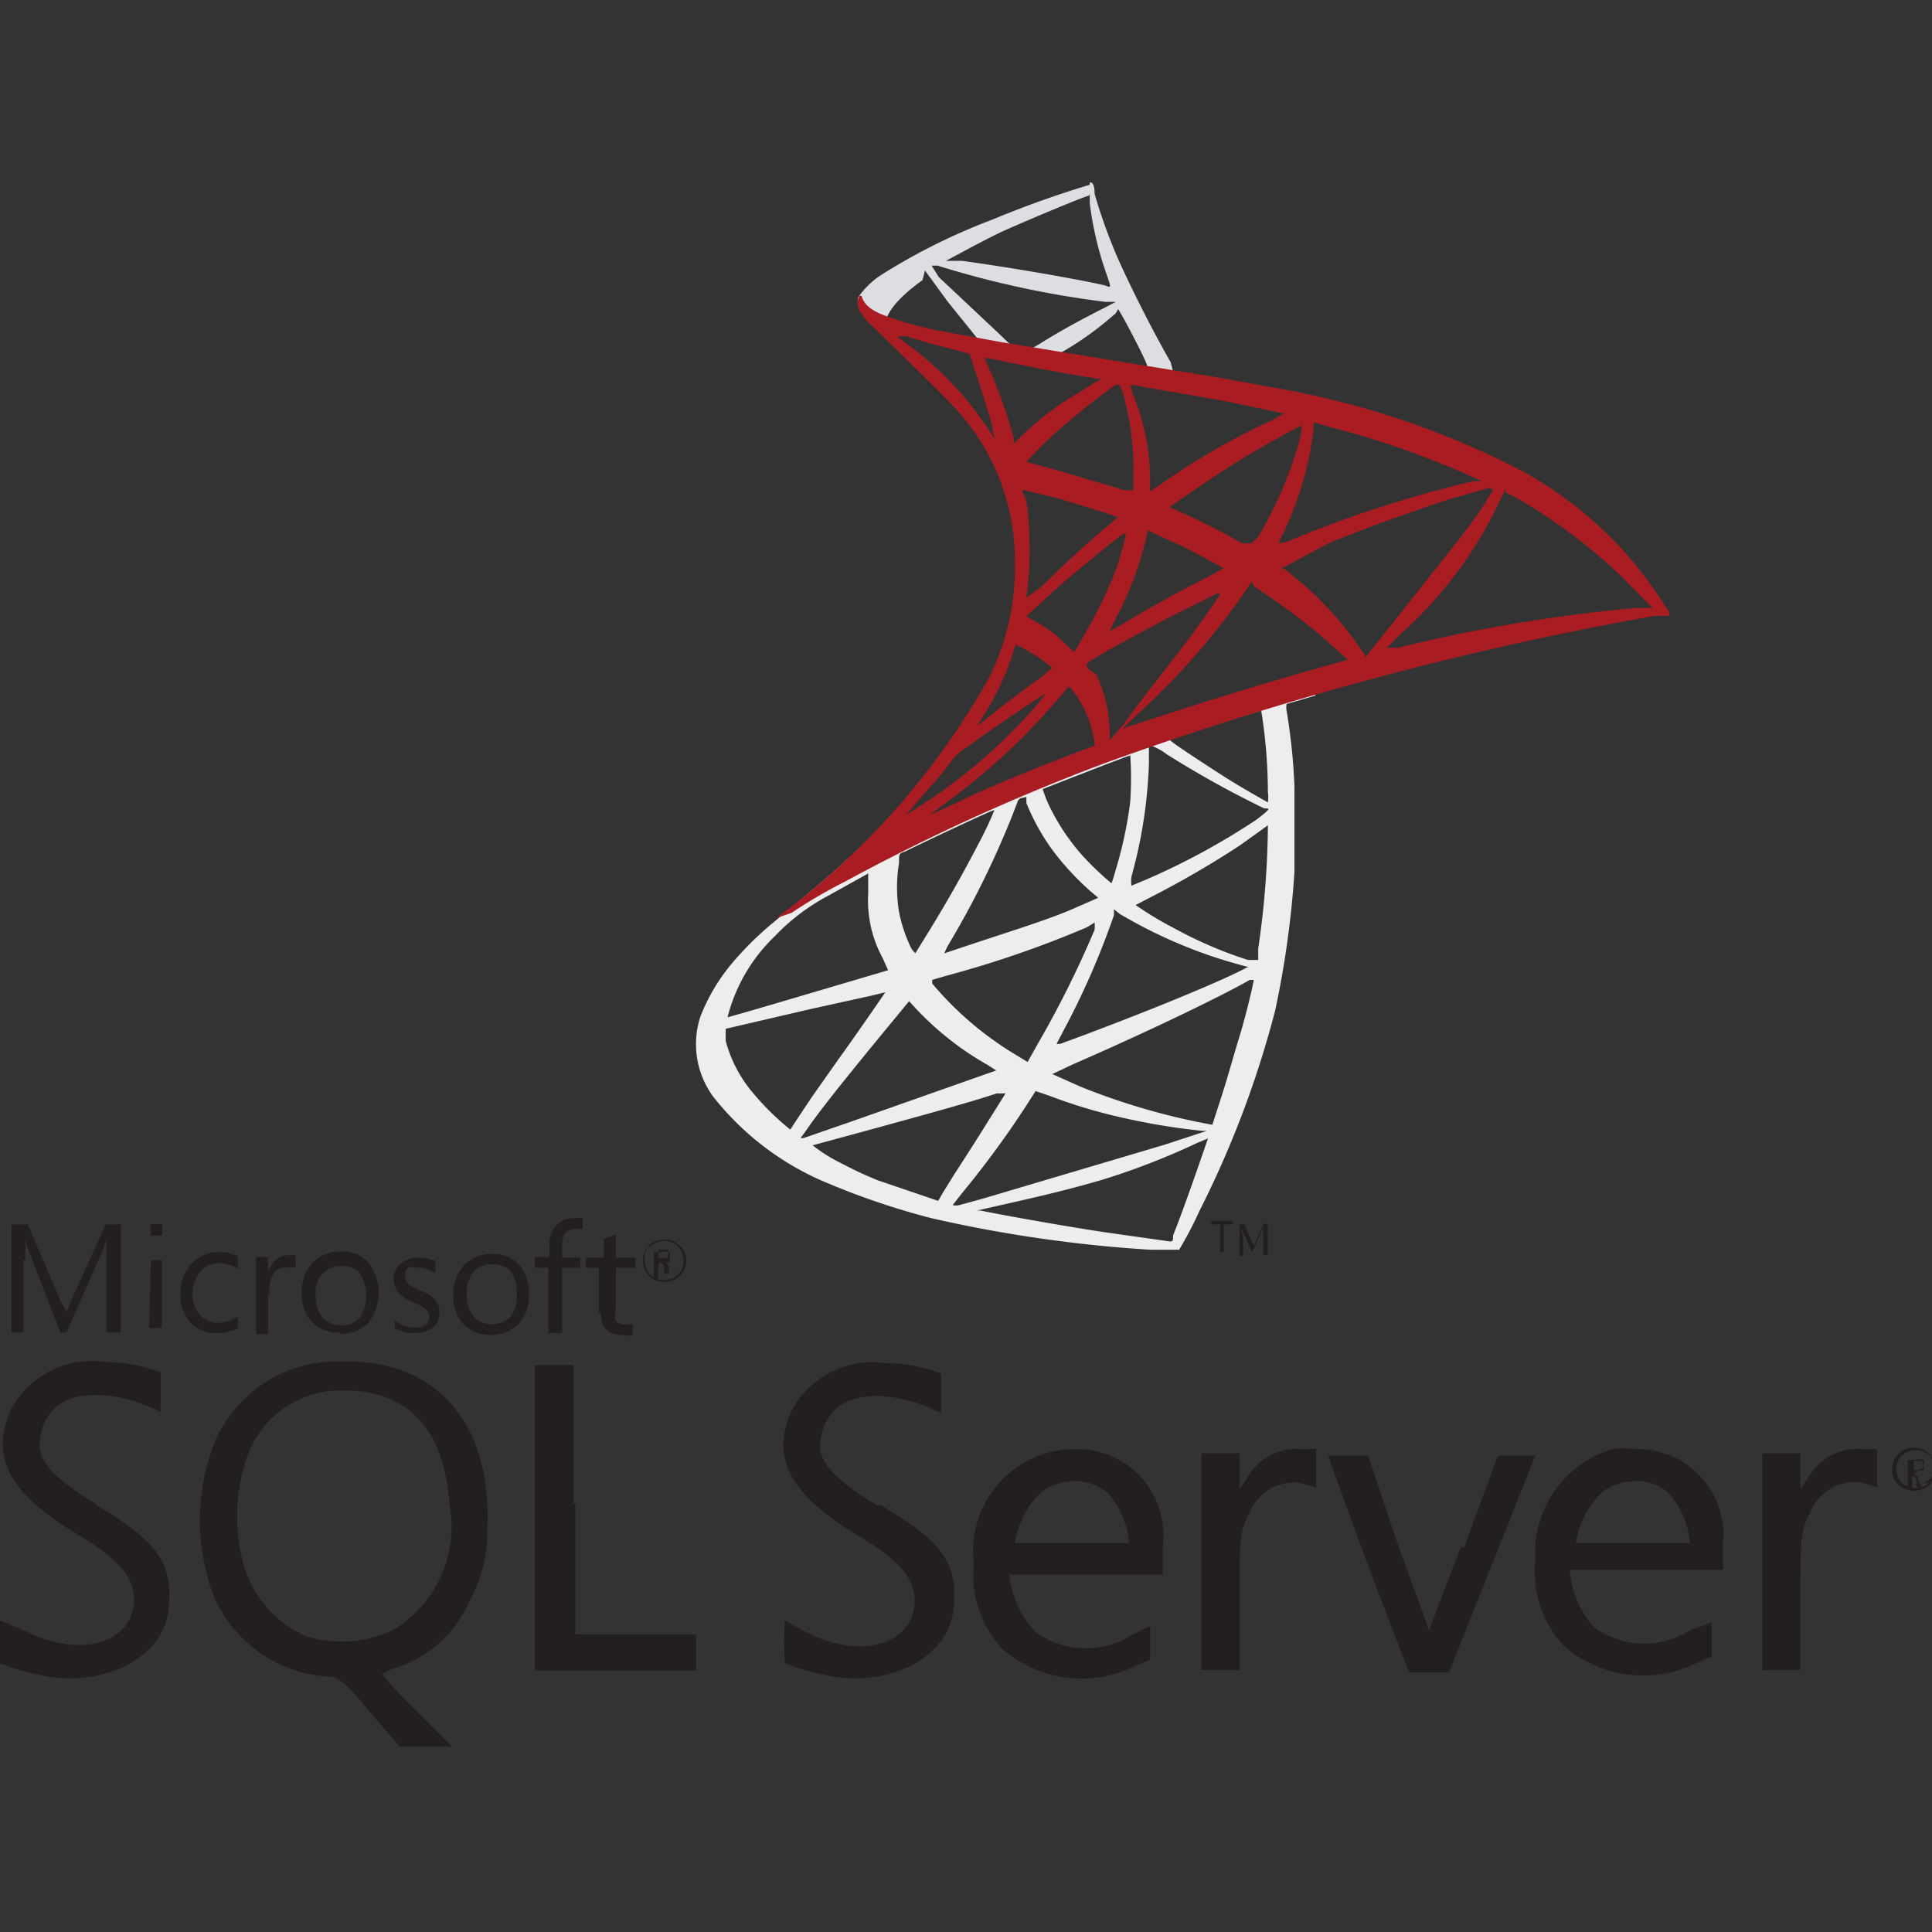 <svg id="Layer_1" data-name="Layer 1" xmlns="http://www.w3.org/2000/svg" xmlns:xlink="http://www.w3.org/1999/xlink" viewBox="0 0 32 32"><rect x="0" y="0" width="32" height="32" fill="#333333" stroke="none"/><defs><style>.cls-1{fill:url(#linear-gradient);}.cls-2{fill:url(#linear-gradient-2);}.cls-3{fill:url(#radial-gradient);}.cls-4{fill:#231f1f;}</style><linearGradient id="linear-gradient" x1="-12116.59" y1="-11200.36" x2="-12105.83" y2="-11206.72" gradientTransform="translate(1452.86 1348.86) scale(0.12)" gradientUnits="userSpaceOnUse"><stop offset="0" stop-color="#909ca9"/><stop offset="1" stop-color="#ededee"/></linearGradient><linearGradient id="linear-gradient-2" x1="-12116.35" y1="-11320.22" x2="-12107.69" y2="-11320.22" gradientTransform="translate(1452.86 1348.86) scale(0.12)" gradientUnits="userSpaceOnUse"><stop offset="0" stop-color="#939fab"/><stop offset="1" stop-color="#dcdee1"/></linearGradient><radialGradient id="radial-gradient" cx="-745.46" cy="-6107.55" r="11.5" gradientTransform="matrix(-0.11, -0.02, 0.03, -0.23, 145.96, -1396.11)" gradientUnits="userSpaceOnUse"><stop offset="0" stop-color="#ee352c"/><stop offset="1" stop-color="#a91d22"/></radialGradient></defs><title>sql_server</title><path class="cls-1" d="M21.7,11.3l-3.53,1.15-3.07,1.36-.86.23c-.22.21-.45.42-.7.63l-.72.6a5.38,5.38,0,0,0-.7.69,3.15,3.15,0,0,0-.52.88,1.47,1.47,0,0,0,.21,1.32,4.68,4.68,0,0,0,1.93,1.45,12.27,12.27,0,0,0,1.7.57,22.49,22.49,0,0,0,3.62.52h.47a6.36,6.36,0,0,0,.34-.65,16.54,16.54,0,0,0,1.25-3.31,15.71,15.71,0,0,0,.32-2.3c0-.26,0-1.13,0-1.42a10,10,0,0,0-.13-1.25.29.29,0,0,1,0-.11l.48-.14-.09-.21h0Zm-.81.47A8.65,8.65,0,0,1,21,13.11a.72.72,0,0,1,0,.18s-.45-.25-.76-.45-.77-.5-.85-.57,0,0,.19-.1Zm-1.8.59a.89.89,0,0,1,.23.13,16.56,16.56,0,0,0,1.62.9c.1,0,.11,0-.12.18a11.64,11.64,0,0,1-1.84,1l-.24.1a.69.69,0,0,1,0-.15,7.88,7.88,0,0,0,.29-1.88c0-.27,0-.27,0-.28s0,0,0,0Zm-.37.14a5.76,5.76,0,0,1,0,.78,6.8,6.8,0,0,1-.25,1.16,1.78,1.78,0,0,1-.06.19,4.7,4.7,0,0,1-.5-.48,3.61,3.61,0,0,1-.49-.72,2.25,2.25,0,0,1-.15-.36s1.45-.57,1.46-.56ZM17,13.2h0l0,.1a3.61,3.61,0,0,0,.44.79,4.52,4.52,0,0,0,.62.67l.13.11s0,0-.41.18-1.06.38-1.69.59l-.45.15s0,0,.05-.11a15,15,0,0,0,1.06-2.13l.1-.26a.1.1,0,0,1,.06-.07h0Zm-.53.22a6,6,0,0,1-.26.55c-.26.5-.54,1-.92,1.61l-.13.21s0,0-.06-.07a2.45,2.45,0,0,1-.21-.62,2.49,2.49,0,0,1,0-.8c0-.17,0-.16.11-.2.34-.17,1.45-.69,1.46-.68ZM21,13.6v.11a14.53,14.53,0,0,1-.16,2c0,.1,0,.19,0,.19l-.17,0a6.89,6.89,0,0,1-1.23-.53,5.44,5.44,0,0,1-.63-.38l.25-.13A15.74,15.74,0,0,0,20.54,14l.46-.33,0,0Zm-6.62.79s0,0,0,.12,0,.2,0,.29a2,2,0,0,0,.24,1.07l.09.2s-1.79.53-2.34.69l-.32.09s0,0,0,0a2.81,2.81,0,0,1,.78-1.34,3.45,3.45,0,0,1,.88-.67l.72-.4h0Zm4.17.75.14.08a8,8,0,0,0,2,.8h.06l-.09,0c-.36.2-1.52.68-2.72,1.13l-.38.14-.06,0,.11-.21a13.18,13.18,0,0,0,.84-1.92l0-.1Zm-.42.14a.77.77,0,0,1,0,.12,16.92,16.92,0,0,1-.93,1.87l-.18.32-.18-.11a5.49,5.49,0,0,1-1.4-1.19l0-.06.24-.07A17.44,17.44,0,0,0,18,15.36Zm2.64.92h0c0,.06-.13.61-.25,1s-.17.6-.32,1.06l-.12.37h0A11.16,11.16,0,0,1,17.9,18l-.47-.21.36-.17c1.22-.53,2.48-1.14,2.91-1.39l.1,0Zm-6.09.21s-.33.49-.81,1.16l-.43.61-.24.36-.11.17-.12-.1a4.45,4.45,0,0,1-.5-.51,2.19,2.19,0,0,1-.45-.86c0-.13,0-.19,0-.2l1.42-.33,1-.22.28-.07Zm.34.13.09.1a5,5,0,0,0,1.25,1l.14.09-2.41.85-.78.27-.05,0,0,0,.08-.11c.25-.36.57-.76,1.25-1.59l.47-.57Zm2.13,1.53.26.09a8.55,8.55,0,0,0,1,.31,11,11,0,0,0,1.5.26c.06,0,.09,0,.08,0l-.7.23-3,.89-.4.11a.21.21,0,0,1-.11,0l.14-.18A15.86,15.86,0,0,0,17,18.31l.16-.25Zm-.47,0-.52.83-.36.56-.18.29-.08.14h0l-1-.34a6.61,6.61,0,0,1-.62-.29,2.6,2.6,0,0,1-.46-.29l.81-.22c1.17-.32,1.82-.5,2.24-.64l.15,0Zm3.33.78h0s-.42,1.23-.58,1.61c0,.09,0,.11-.07.1l-1.06-.15c-.67-.1-1.78-.3-2.06-.36h-.06l.4-.09c.85-.19,1.27-.3,1.68-.42a11.89,11.89,0,0,0,1.57-.61l.17-.07Z"/><path class="cls-2" d="M18.05,3.06a17,17,0,0,0-1.62.58,10.11,10.11,0,0,0-1.86.93,1.41,1.41,0,0,0-.36.36.25.25,0,0,0,0,.09l.36.34.85.27,2,.36,2.32.4,0-.2h0l-.3,0L19.39,6c-.32-.56-.66-1.24-.87-1.71a8.84,8.84,0,0,1-.39-1.08c0-.18-.05-.19-.08-.19h0Zm0,.14h0s0,.08,0,.17a5.58,5.58,0,0,0,.26,1.12c.1.29.1.28,0,.24-.27-.07-1.49-.29-2.38-.41l-.26,0s.64-.35.92-.48,1.37-.59,1.45-.6ZM15.43,4.4l.1,0A15.92,15.92,0,0,0,18.31,5l.17,0-.17.09c-.38.19-.8.42-1.08.6l-.17.1-.13,0-.11,0-.27-.26-1-.94Zm-.11.08L15.7,5l.46.57.08.1s-.54-.1-.83-.16l-.59-.15-.15,0v0c0-.18.23-.45.61-.72l0,0Zm3.2.64s0,0,.06.1S19,6,19,6.06s.06,0-.32,0l-1.2-.2.06,0a5.21,5.21,0,0,0,.81-.56l.13-.11h0Z"/><path class="cls-3" d="M14.23,4.9a.27.27,0,0,0,0,.23,1.06,1.06,0,0,0,.25.3s1.19,1.16,1.33,1.32a3.71,3.71,0,0,1,1,2.54,4.11,4.11,0,0,1-.42,1.92,12.47,12.47,0,0,1-3.54,4l.26-.09A8.49,8.49,0,0,1,14,14.6a33.8,33.8,0,0,1,4.41-2,55,55,0,0,1,9-2.4l.24,0,0-.06a8.24,8.24,0,0,0-.54-.76,6.42,6.42,0,0,0-1.9-1.58,14.06,14.06,0,0,0-4.12-1.38c-.32-.06-1-.19-1.61-.28l-2.88-.47-1.09-.2a6.92,6.92,0,0,1-.71-.19c-.19-.07-.47-.15-.53-.38Zm.69.67.1,0,.39.12.35.09.3.08s.29.88.38,1.21c0,.13.06.23.06.23l-.07-.1A5.56,5.56,0,0,0,15,5.68l-.13-.1Zm1.31.36.14,0c.45.1,1.27.26,1.79.34l.16,0-.07,0-.56.34a5.12,5.12,0,0,0-.76.6l-.14.14,0-.1a8.66,8.66,0,0,0-.48-1.31l-.05-.12h0Zm2.31.44a1,1,0,0,1,.1.3,4.37,4.37,0,0,1,.13,1.22c0,.11,0,.22,0,.23v0l-.14,0-1.15-.34L17,7.65a6.31,6.31,0,0,1,.47-.47,12.4,12.4,0,0,1,1-.8Zm.18,0,1.61.28.94.2s0,0-.22.12a11.59,11.59,0,0,0-1.75,1l-.25.17a1.46,1.46,0,0,1,0-.17,3.73,3.73,0,0,0-.29-1.45ZM21.57,7a2,2,0,0,1-.06.35,6.7,6.7,0,0,1-.67,1.54L20.73,9,20.57,9a8.7,8.7,0,0,0-1-.51l-.2-.09s.84-.59,1.3-.86.95-.54,1-.53Zm.2,0,.76.21a15.76,15.76,0,0,1,1.82.67l.19.09-.14,0a19.91,19.91,0,0,0-3.08,1L21.18,9a.69.69,0,0,1,.06-.14,5.41,5.41,0,0,0,.52-1.78c0-.05,0-.09,0-.09ZM16.93,8.11l.58.14c.3.09,1,.3,1,.32l-.16.14c-.35.29-.69.6-1.09,1L17,9.9s0,0,0,0a6,6,0,0,0,0-1.61C16.94,8.17,16.93,8.11,16.93,8.11Zm7.8,0a5.13,5.13,0,0,1-.28.44c-.16.23-.4.53-.93,1.2l-.7.88-.2.25-.07-.11a5.52,5.52,0,0,0-1.08-1.19l-.2-.16-.05,0L22,9c.6-.25,1.43-.54,2-.73l.67-.19Zm.21.05.15.07a9.06,9.06,0,0,1,1.79,1.34l.49.5-.27,0a26.33,26.33,0,0,0-3.95.66l-.18,0,.23-.23a6.83,6.83,0,0,0,1.62-2.16l.12-.25h0ZM19,8.78l.65.3.62.33L20,9.56c-.5.25-.93.49-1.38.76l-.24.14s0,0,.06-.14A5.58,5.58,0,0,0,19,8.84s0-.07,0-.07Zm-.35.06a5.1,5.1,0,0,1-.14.52A6.58,6.58,0,0,1,18,10.44l-.14.25-.07.11-.15-.14a2,2,0,0,0-.5-.37L17,10.21s.46-.44.81-.73.78-.64.79-.63Zm2.12.87.13.09a10.16,10.16,0,0,1,.92.68c.15.13.45.39.5.45l0,0-.22.06c-1.22.34-2.17.64-3.27,1l-.24.08s0,0,.25-.24a11.73,11.73,0,0,0,1.8-2.06l.09-.14Zm-.56.14s-.36.52-.58.81-.73.93-1,1.31l-.25.29s0,0,0-.1a2.24,2.24,0,0,0-.23-1C18,11.08,18,11.05,18,11s.83-.49,1.32-.75l.86-.43Zm-3.38.83.14.07a2.93,2.93,0,0,1,.46.31l-.15.13c-.25.18-.64.47-.86.65s-.24.19-.22.15a4.58,4.58,0,0,0,.58-1.18.45.45,0,0,1,.05-.14Zm.9.71s0,0,.1.13a1.93,1.93,0,0,1,.3.78v.05l-.37.14c-.65.25-1.26.5-1.67.69l-.45.21-.24.11.18-.14a10.77,10.77,0,0,0,2-1.85l.11-.13h0Zm-.41.1a5.65,5.65,0,0,1-.5.57,8.86,8.86,0,0,1-1.66,1.34l-.16.1s0,0,.28-.32.31-.35.46-.55a.9.9,0,0,1,.27-.25C16.4,12.09,17.31,11.48,17.32,11.49Z"/><path class="cls-4" d="M5.75,22.55H5.61A2.2,2.2,0,0,0,3.55,23.9a3.55,3.55,0,0,0,0,2.56,2.22,2.22,0,0,0,1.87,1.31c.2,0,.34.14.72.6l.48.56h.87l-.58-.58a6.17,6.17,0,0,1-.58-.62s.12-.08.27-.12a2,2,0,0,0,1.18-1.1,2.31,2.31,0,0,0,.29-1.18c.09-1.72-.82-2.79-2.33-2.78h0ZM6.51,27a2,2,0,0,1-1.44.1,1.85,1.85,0,0,1-1-1.07,3,3,0,0,1,.06-2,1.65,1.65,0,0,1,1.57-1c1.06,0,1.66.65,1.74,1.86A2,2,0,0,1,6.51,27Zm15-3a.93.93,0,0,0-.83.44l-.15.23v-.6h-.63v3.59h.63V26.53c0-1,0-1.17.16-1.46a.79.79,0,0,1,.88-.5l.23.07V24h-.29Zm-3.7,0a1.69,1.69,0,0,0-1.68,1.9,1.8,1.8,0,0,0,.47,1.41,2,2,0,0,0,2.15.31l.3-.13v-.56l-.3.15a1.42,1.42,0,0,1-1.6-.05,1.62,1.62,0,0,1-.43-.95h2.54v-.48A1.43,1.43,0,0,0,17.81,24h0Zm-1,1.57a1.47,1.47,0,0,1,.44-.86,1,1,0,0,1,.55-.18.88.88,0,0,1,.53.18,1.4,1.4,0,0,1,.37.85h-1.9Zm-15.2-.65c-.68-.41-1-.71-.95-1.06.11-1,1.31-.84,2-.47v-.66a2.57,2.57,0,0,0-.9-.17,1.52,1.52,0,0,0-1.58.79c-.36.8,0,1.4,1.11,2.07.65.38.93.7.93,1.06,0,.74-.89,1-1.81.53L0,26.84a5.66,5.66,0,0,0,0,.71,3.92,3.92,0,0,0,.7.2c1,.21,2-.28,2.09-1.08s-.19-1.14-1.22-1.76h0ZM27.1,24a1.91,1.91,0,0,0-.39,0,1.8,1.8,0,0,0-1.28,1.86,1.79,1.79,0,0,0,.47,1.4,2,2,0,0,0,2.15.31l.3-.13v-.57L28,27a1.42,1.42,0,0,1-1.6-.05A1.59,1.59,0,0,1,26,26h2.54v-.48A1.42,1.42,0,0,0,27.1,24h0Zm-1,1.57a1.49,1.49,0,0,1,.44-.86,1,1,0,0,1,.55-.18.88.88,0,0,1,.53.18,1.41,1.41,0,0,1,.37.85h-1.9Zm-11.56-.63c-.68-.41-1-.71-.95-1.06.11-1,1.31-.84,2-.47v-.66a2.56,2.56,0,0,0-.9-.17,1.52,1.52,0,0,0-1.58.79c-.36.8,0,1.4,1.11,2.07.65.38.93.7.93,1.06,0,.74-.89,1-1.81.53L13,26.84a5.66,5.66,0,0,0,0,.71,4.29,4.29,0,0,0,.7.2c1,.21,2-.28,2.09-1.08s-.19-1.14-1.22-1.75h0ZM30.8,24a.93.93,0,0,0-.83.44l-.15.23v-.6h-.63v3.59h.63V26.52c0-1,0-1.17.16-1.46a.79.79,0,0,1,.88-.5l.23.07V24H30.8ZM9.5,24.9V22.61H8.86v5.06h2.67v-.6h-2V24.9Zm14.7.71L23.67,27l-.5-1.37-.51-1.52H22c.42,1.2.88,2.41,1.34,3.59H24l.71-1.78.72-1.81h-.62s-.27.72-.56,1.53h0ZM11,21.23a.35.35,0,0,0,.26-.1.34.34,0,0,0,.11-.25.34.34,0,0,0-.11-.25.35.35,0,0,0-.25-.1.35.35,0,0,0-.26.1.34.34,0,0,0-.1.25.33.33,0,0,0,.1.25.34.34,0,0,0,.25.1h0Zm-.23-.58a.32.32,0,0,1,.55.23.32.32,0,0,1-.09.23.31.31,0,0,1-.23.09.3.3,0,0,1-.23-.09.32.32,0,0,1-.09-.23A.3.3,0,0,1,10.74,20.65Zm.15.26h0s.06,0,.08.08l0,.11h.08L11.08,21s0-.08-.08-.09a.15.15,0,0,0,.09,0,.11.11,0,0,0,0-.08.1.1,0,0,0,0-.09.21.21,0,0,0-.13,0h-.13v.46h.07v-.19h0Zm0-.21h.06l.09,0s0,0,0,.06,0,.08-.09.08h-.07V20.7h0Zm-10.5.17c0-.16,0-.28,0-.35h0a1,1,0,0,0,.05.18L1,22.07h.1l.61-1.38a1.24,1.24,0,0,0,.05-.17h0c0,.14,0,.25,0,.35v1.2H2V20.28H1.75l-.56,1.24-.09.22h0A1.43,1.43,0,0,0,1,21.54L.46,20.28H.19v1.79h.2v-1.2h0Zm2.08,0h.18V22H2.47Zm.09-.41a.13.13,0,0,0,.09,0,.13.13,0,0,0,0-.09.12.12,0,0,0,0-.09.13.13,0,0,0-.09,0,.13.13,0,0,0-.09,0,.13.13,0,0,0,0,.09.11.11,0,0,0,0,.09.14.14,0,0,0,.09,0h0ZM3.94,22v-.2a.52.52,0,0,1-.31.11.41.41,0,0,1-.32-.13.51.51,0,0,1-.12-.35.53.53,0,0,1,.13-.37.41.41,0,0,1,.32-.14.52.52,0,0,1,.3.1v-.21a.62.62,0,0,0-.29-.07.63.63,0,0,0-.48.19.72.72,0,0,0-.18.51.65.65,0,0,0,.16.46.58.58,0,0,0,.44.18A.72.72,0,0,0,3.94,22Zm.52-.59a.58.58,0,0,1,.09-.35A.26.26,0,0,1,4.75,21a.24.24,0,0,1,.15,0v-.21l-.12,0a.31.31,0,0,0-.2.07.43.43,0,0,0-.14.22h0v-.26h-.2v1.28h.2v-.66Zm1.18.68a.6.6,0,0,0,.46-.18.81.81,0,0,0,0-1,.56.56,0,0,0-.45-.18.64.64,0,0,0-.46.17.7.7,0,0,0-.19.52.67.67,0,0,0,.16.47.59.59,0,0,0,.46.18h0Zm-.29-1a.4.4,0,0,1,.31-.12.38.38,0,0,1,.3.12.68.68,0,0,1,0,.73.37.37,0,0,1-.31.13.4.4,0,0,1-.31-.13.52.52,0,0,1-.11-.36.5.5,0,0,1,.11-.37ZM7.16,22a.34.34,0,0,0,.12-.26.32.32,0,0,0-.09-.23.72.72,0,0,0-.24-.14.74.74,0,0,1-.19-.11.18.18,0,0,1-.05-.13A.15.15,0,0,1,6.76,21a.25.25,0,0,1,.16,0,.48.48,0,0,1,.29.09v-.2a.6.6,0,0,0-.27-.06.49.49,0,0,0-.32.11.35.35,0,0,0,0,.49.66.66,0,0,0,.23.14.86.86,0,0,1,.21.12.16.16,0,0,1,.05.12c0,.12-.08.18-.24.18a.51.51,0,0,1-.33-.12V22a.6.6,0,0,0,.31.08A.56.56,0,0,0,7.16,22h0Zm1-1.23a.64.64,0,0,0-.46.17.7.7,0,0,0-.19.52.67.67,0,0,0,.16.47.67.67,0,0,0,.92,0,.69.69,0,0,0,.17-.49.7.7,0,0,0-.16-.49.58.58,0,0,0-.45-.18h0Zm.4.67a.55.55,0,0,1-.1.36.37.37,0,0,1-.31.13.4.4,0,0,1-.31-.13.52.52,0,0,1-.11-.36.52.52,0,0,1,.12-.38.4.4,0,0,1,.31-.12.39.39,0,0,1,.3.12.62.62,0,0,1,.1.38h0Zm.55.64h.2V21h.3v-.17h-.3v-.2c0-.18.07-.27.21-.27a.28.28,0,0,1,.13,0v-.18a.37.37,0,0,0-.15,0,.38.38,0,0,0-.27.1.43.43,0,0,0-.13.33v.21H8.86V21h.22v1.1Zm.84-.35c0,.25.11.38.34.38a.37.37,0,0,0,.19,0v-.18a.21.21,0,0,1-.13,0,.17.17,0,0,1-.15-.05.3.3,0,0,1,0-.18V21h.32v-.17h-.32v-.38l-.2.07v.31H9.7V21h.22v.76Zm22,2.35a.35.35,0,0,0-.25-.1.35.35,0,0,0-.36.36.33.33,0,0,0,.1.25.36.36,0,0,0,.26.1.35.35,0,0,0,.26-.1.35.35,0,0,0,.11-.25.35.35,0,0,0-.11-.25Zm0,.48a.33.33,0,0,1-.45,0,.32.32,0,0,1-.09-.23.31.31,0,0,1,.32-.31.31.31,0,0,1,.23.09.31.31,0,0,1,.09.23A.29.29,0,0,1,31.86,24.56Zm-.18-.21a.18.18,0,0,0,.09,0,.11.11,0,0,0,0-.08.1.1,0,0,0,0-.09.21.21,0,0,0-.13,0h-.13v.46h.07v-.19h0s.06,0,.08.08l0,.11h.08l-.06-.12c0-.05,0-.08-.07-.09h0Zm0,0h-.07v-.15h.06l.09,0s0,0,0,.06,0,.08-.09.08h0ZM20.21,20.74h.06v-.46h.15v-.06h-.36v.06h.15v.46Zm.35-.34a.83.83,0,0,0,0-.1.28.28,0,0,0,0,.05l.18.39h0l.18-.4,0,0s0,.07,0,.1v.35H21v-.52h-.07l-.16.36,0,.07h0l0-.06-.16-.36h-.08v.52h.06v-.34h0Z"/></svg>